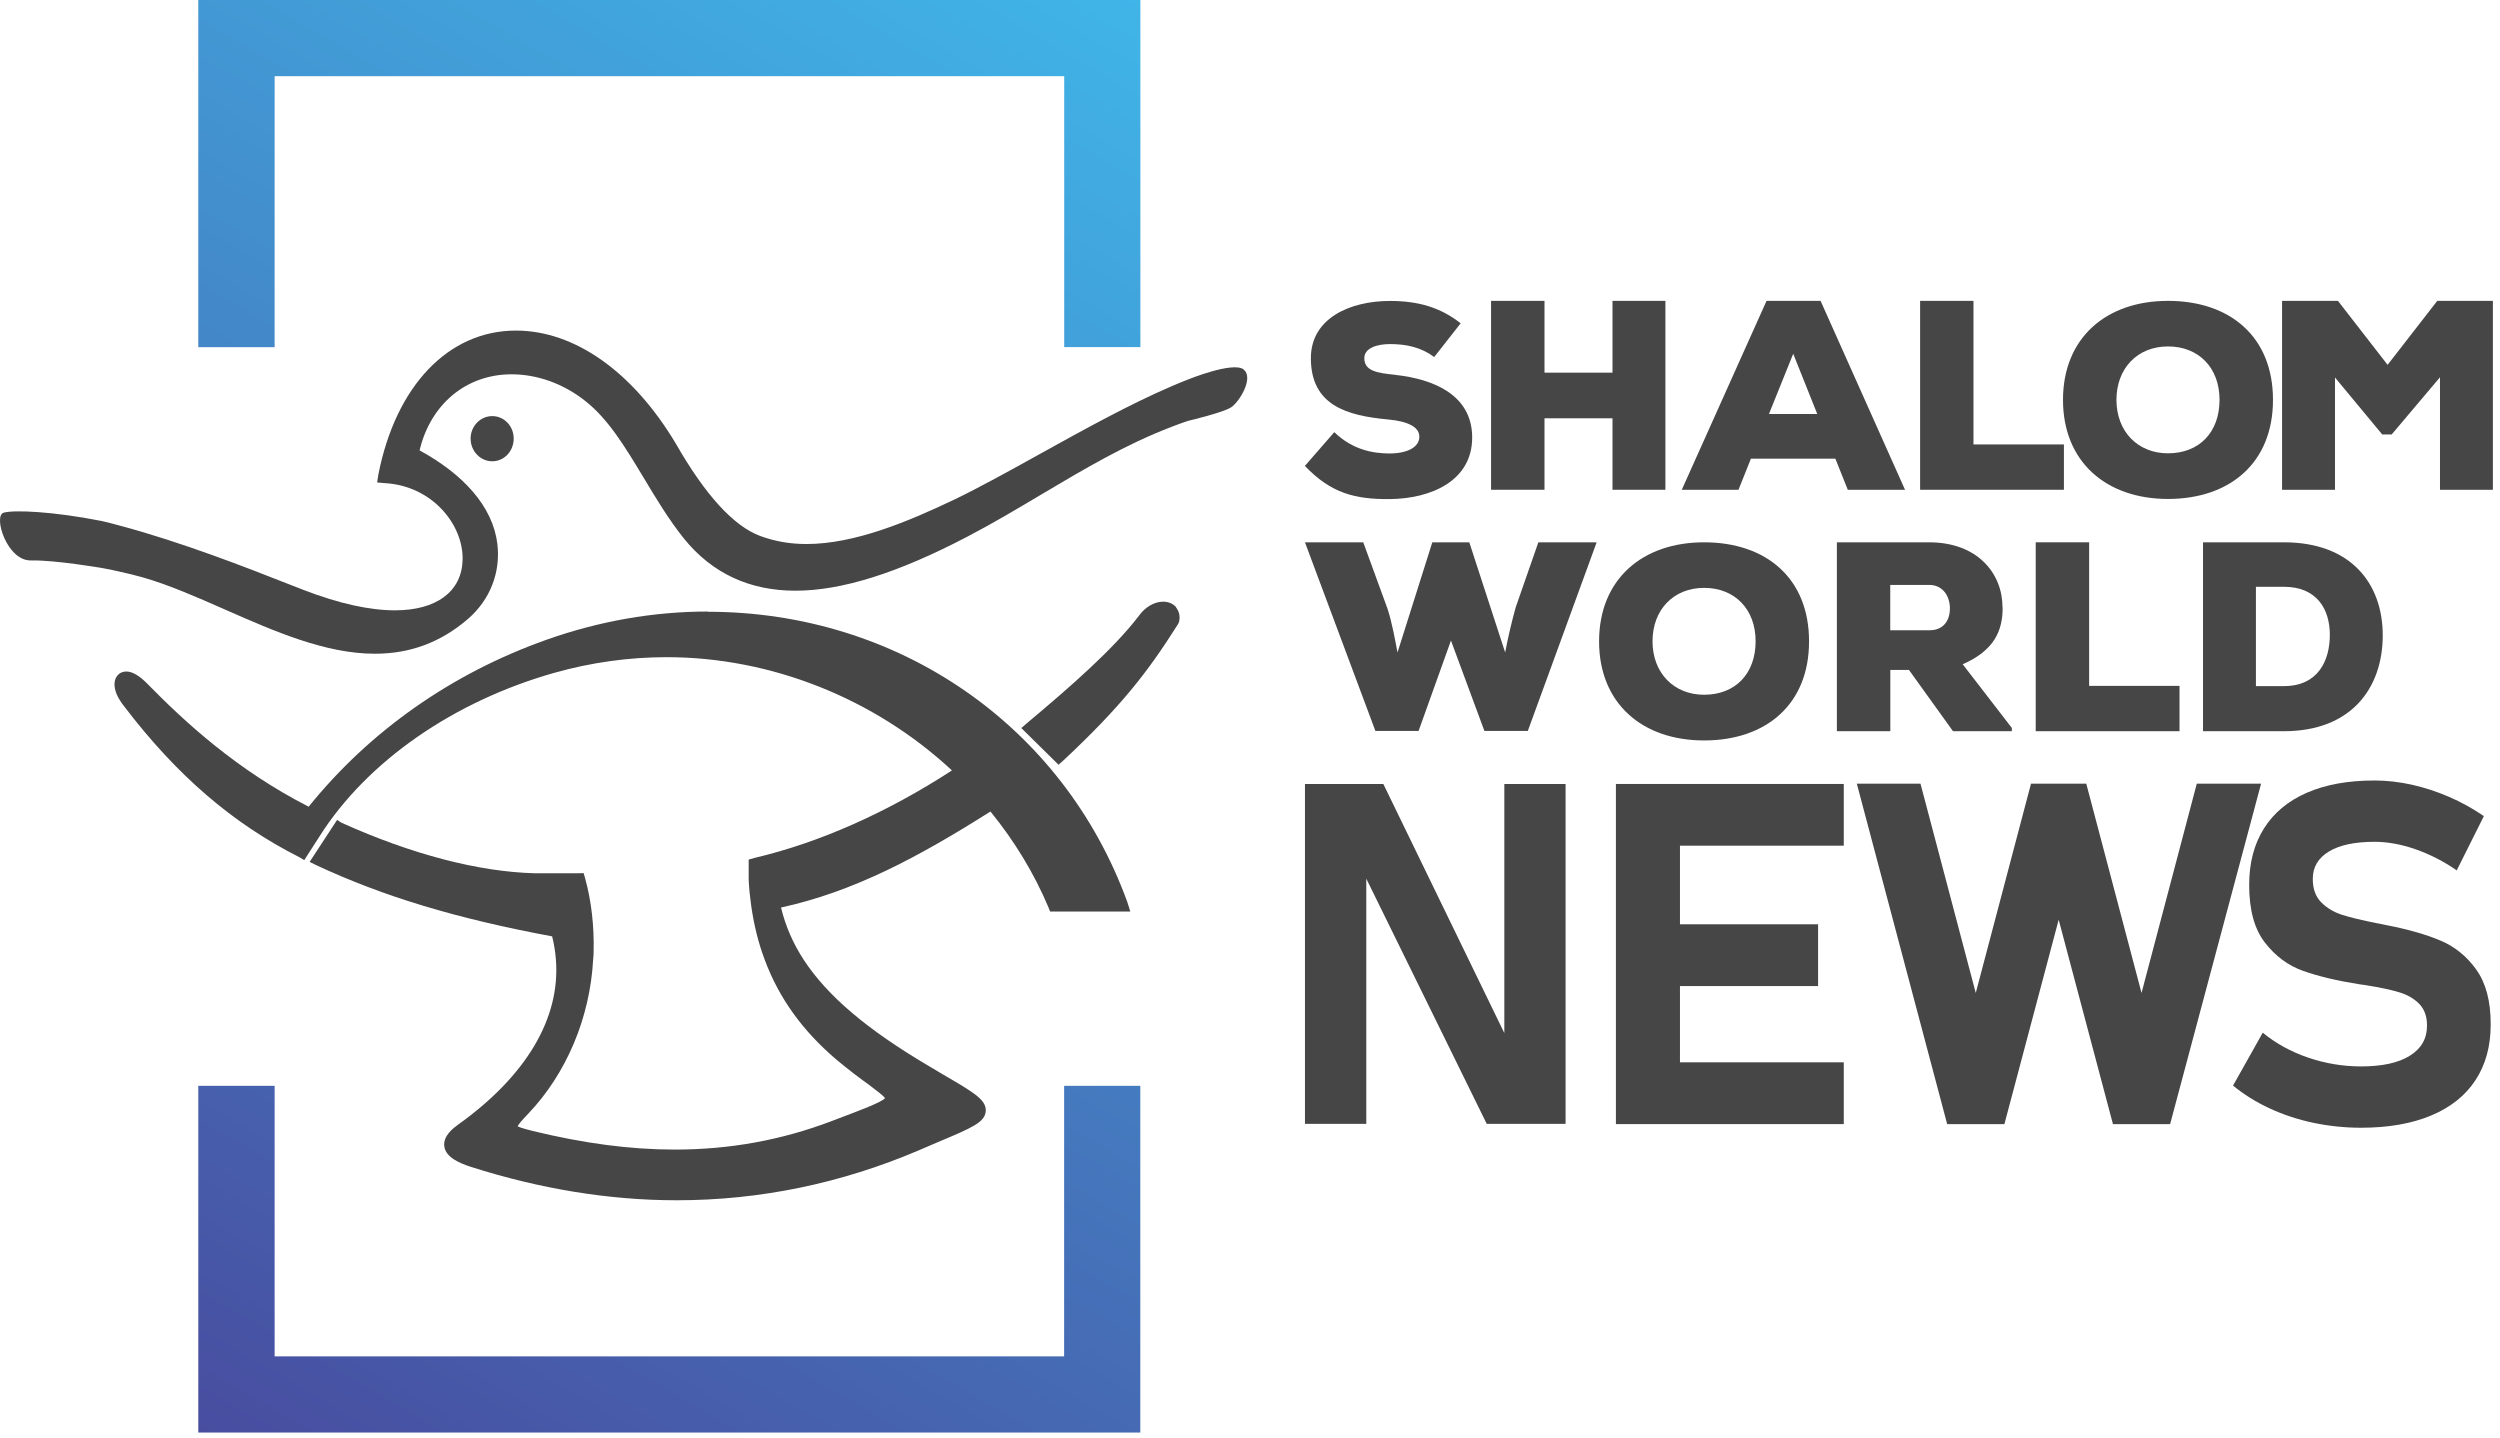 <svg width="259" height="149" viewBox="0 0 259 149" fill="none" xmlns="http://www.w3.org/2000/svg">
<path d="M121.854 62.915C121.538 62.541 121.065 62.334 120.501 62.334C119.589 62.334 118.651 62.882 118.004 63.778C115.349 67.263 110.843 71.187 106.371 74.938L105.807 75.427L109.665 79.227L110.179 78.771C116.162 73.17 118.892 69.636 121.97 64.773C122.003 64.724 122.036 64.682 122.061 64.632L122.169 64.367C122.26 63.91 122.186 63.471 121.962 63.114C121.928 63.047 121.887 62.989 121.837 62.923L121.854 62.915Z" fill="#464646"/>
<path d="M50.995 43.109C49.759 43.109 48.755 44.154 48.755 45.44C48.755 46.727 49.759 47.789 50.995 47.789C52.231 47.789 53.219 46.743 53.219 45.44C53.219 44.138 52.231 43.109 50.995 43.109Z" fill="#464646"/>
<path d="M73.348 63.355C67.714 63.355 62.08 64.342 56.604 66.283C46.78 69.768 38.283 75.751 31.977 83.575C24.485 79.742 19.117 74.763 15.267 70.839C14.454 70.009 13.715 69.569 13.093 69.569C12.861 69.569 12.62 69.635 12.437 69.743C12.246 69.868 12.105 70.042 11.998 70.241C11.716 70.855 11.873 71.71 12.437 72.573C12.545 72.747 12.653 72.913 12.794 73.087C18.287 80.314 24.087 85.309 31.023 88.811L31.521 89.109L33.098 86.653C38.043 78.846 47.037 72.647 57.409 69.71C61.225 68.632 65.15 68.084 69.066 68.084C79.861 68.084 90.581 72.341 98.621 79.816C91.909 84.181 84.856 87.309 78.177 88.877L77.563 89.051V91.15C77.563 91.325 77.579 91.507 77.596 91.731C77.629 92.387 77.828 93.855 77.828 93.855C78.11 95.83 78.567 97.689 79.222 99.423C80.707 103.43 83.197 106.857 86.715 109.828C87.968 110.873 89.03 111.67 89.909 112.3C90.648 112.864 91.486 113.47 91.693 113.769C91.287 114.209 89.254 114.972 86.731 115.926L86.167 116.142C80.94 118.125 75.605 119.096 69.896 119.096C65.299 119.096 60.495 118.457 55.202 117.171C54.795 117.063 53.949 116.855 53.625 116.689C53.716 116.499 53.998 116.125 54.704 115.403C58.678 111.238 61.118 105.455 61.45 99.415C61.483 99.149 61.499 98.883 61.499 98.618C61.566 95.954 61.267 93.333 60.62 91.001L60.462 90.453L59.914 90.47H55.376C49.559 90.312 42.656 88.512 35.396 85.243L34.923 84.944L32.077 89.292L32.749 89.624C39.711 92.876 47.269 95.158 57.201 97.008C57.4 97.805 57.533 98.618 57.591 99.415C58.072 105.472 54.538 111.462 47.41 116.548C47.037 116.831 45.859 117.66 46.033 118.789C46.207 119.917 47.601 120.498 48.788 120.888C55.94 123.17 63.101 124.348 70.112 124.348C78.733 124.348 87.163 122.597 95.195 119.17C95.883 118.872 96.522 118.606 97.086 118.357C100.704 116.839 102.048 116.275 102.123 115.105C102.197 113.935 100.87 113.163 97.675 111.305L96.157 110.4C89.851 106.675 85.719 103.19 83.263 99.431C82.135 97.697 81.371 95.913 80.915 94.021C88.424 92.378 95.07 88.844 102.612 84.073C105.118 87.151 107.134 90.487 108.603 93.963L108.794 94.436H117.099L116.784 93.432C110.138 75.178 93.062 63.379 73.323 63.379L73.348 63.355Z" fill="#464646"/>
<path d="M128.823 38.263C127.712 37.434 123.098 39.309 123.098 39.309C122.534 39.525 121.953 39.765 121.381 40.014C117.05 41.873 112.353 44.47 107.773 47.009C104.562 48.793 101.534 50.469 98.854 51.763C94.099 54.028 88.557 56.36 83.553 56.36C81.819 56.36 80.251 56.078 78.766 55.53C75.995 54.501 73.057 51.274 70.004 45.938C65.557 38.504 59.525 34.248 53.451 34.248C46.456 34.248 40.997 39.973 39.196 49.174L39.072 49.987L39.885 50.054C44.813 50.336 48.033 54.402 47.925 58.019C47.834 61.288 45.22 63.23 40.914 63.23C38.283 63.23 35.106 62.525 31.48 61.131C30.982 60.94 30.351 60.691 29.629 60.409C25.738 58.874 18.835 56.169 12.437 54.46C11.799 54.285 11.168 54.12 10.546 53.978C5.476 52.974 1.427 52.809 0.373 53.116C-0.722 53.431 0.705 58.111 3.203 58.061C5.708 58.011 10.537 58.841 10.537 58.841C11.151 58.949 11.774 59.073 12.429 59.231C13.184 59.388 13.947 59.587 14.777 59.812C17.499 60.592 20.311 61.828 23.307 63.147C28.426 65.404 33.712 67.727 38.839 67.727C42.515 67.727 45.676 66.541 48.506 64.101C50.771 62.127 51.883 59.297 51.526 56.343C51.053 52.452 47.975 49.116 43.469 46.66C44.598 41.889 48.29 38.778 52.995 38.778C55.683 38.778 58.404 39.765 60.645 41.549C63.051 43.441 64.81 46.386 66.685 49.498C67.954 51.614 69.266 53.804 70.85 55.787C73.763 59.388 77.638 61.197 82.408 61.197C87.179 61.197 92.971 59.38 100.107 55.655C102.795 54.261 105.409 52.701 107.931 51.199C112.387 48.552 116.66 46.021 121.372 44.221C121.937 44.005 122.518 43.781 123.09 43.599C123.09 43.599 126.716 42.752 127.562 42.188C128.409 41.624 129.944 39.11 128.815 38.263H128.823Z" fill="#464646"/>
<path d="M118.144 0V35.96H110.252V7.893H28.451V35.968H20.543V0H118.136H118.144ZM110.252 140.52H28.451V112.491H20.543V148.412H118.136V112.491H110.244V140.52H110.252Z" fill="url(#paint0_linear_172_152)"/>
<path d="M224.604 31.17C218.203 31.17 213.727 35.002 213.727 41.426C213.727 47.85 218.203 51.691 224.604 51.691C231.004 51.691 235.481 47.968 235.481 41.426C235.481 34.885 231.036 31.17 224.604 31.17ZM224.604 46.963C221.47 46.963 219.264 44.701 219.264 41.426C219.264 38.151 221.447 35.89 224.604 35.89C227.761 35.89 229.944 38.073 229.944 41.426C229.944 44.78 227.847 46.963 224.604 46.963Z" fill="#464646"/>
<path d="M144.586 38.835C142.654 38.638 141.343 38.442 141.343 37.099C141.343 36.062 142.654 35.646 143.997 35.646C145.702 35.646 147.241 35.984 148.584 36.989L151.324 33.495C149.228 31.845 146.934 31.178 143.997 31.178C139.859 31.178 135.806 32.968 135.806 37.107C135.806 41.976 139.497 43.06 143.77 43.453C145.921 43.649 147.044 44.261 147.044 45.243C147.044 46.335 145.788 46.979 143.966 46.979C142.317 46.979 140.165 46.641 138.233 44.772L135.186 48.267C137.895 51.117 140.416 51.73 143.935 51.706C148.325 51.675 152.518 49.774 152.518 45.329C152.518 40.885 148.466 39.267 144.578 38.843L144.586 38.835Z" fill="#464646"/>
<path d="M167.055 38.607H160.01V31.17H154.474V50.74H160.01V43.335H167.055V50.74H172.536V31.17H167.055V38.607Z" fill="#464646"/>
<path d="M183.013 31.17L174.233 50.74H180.107L181.395 47.521H190.144L191.431 50.74H197.361L188.612 31.17H183.021H183.013ZM183.264 42.887L185.777 36.651L188.267 42.887H183.264Z" fill="#464646"/>
<path d="M204.452 31.17H198.924V50.74H213.821V46.044H204.452V31.17Z" fill="#464646"/>
<path d="M252.499 31.17L247.355 37.798L242.211 31.17H236.423V50.74H241.905V39.11L246.797 45.008H247.779L252.782 39.086V50.74H258.263V31.17H252.499Z" fill="#464646"/>
<path d="M157.026 62.921C156.578 64.539 156.217 66.109 155.934 67.594L152.22 56.183H148.387L144.783 67.594C144.5 66.141 144.225 64.546 143.746 63.062L141.233 56.183H135.194L142.49 75.722H146.966L150.319 66.361L153.783 75.722H158.283L165.413 56.183H159.374L157.026 62.921Z" fill="#464646"/>
<path d="M176.542 56.183C170.141 56.183 165.665 60.015 165.665 66.447C165.665 72.879 170.141 76.711 176.542 76.711C182.942 76.711 187.418 72.997 187.418 66.447C187.418 59.897 182.973 56.183 176.542 56.183ZM176.542 71.976C173.408 71.976 171.201 69.714 171.201 66.439C171.201 63.164 173.385 60.903 176.542 60.903C179.699 60.903 181.882 63.086 181.882 66.439C181.882 69.792 179.785 71.976 176.542 71.976Z" fill="#464646"/>
<path d="M207.46 62.921C207.46 59.395 204.861 56.183 199.858 56.183H190.301V75.753H195.837V69.408H197.769L202.332 75.753H208.426V75.415L203.337 68.819C206.636 67.366 207.476 65.324 207.476 62.921H207.46ZM199.913 65.293H195.829V60.596H199.858C201.311 60.596 202.01 61.798 202.01 63.031C202.01 64.264 201.366 65.293 199.913 65.293Z" fill="#464646"/>
<path d="M216.436 56.183H210.9V75.753H225.798V71.057H216.436V56.183Z" fill="#464646"/>
<path d="M236.62 56.183H228.232V75.753H236.62C243.64 75.753 246.852 71.222 246.852 65.826C246.852 60.431 243.53 56.183 236.62 56.183ZM236.62 71.08H233.714V60.792H236.62C240.004 60.792 241.371 63.086 241.371 65.772C241.371 68.457 240.138 71.08 236.62 71.08Z" fill="#464646"/>
<path d="M155.848 107.025L143.314 81.219H135.194V116.434H141.547V91.028L154.026 116.434H162.194V81.219H155.848V107.025Z" fill="#464646"/>
<path d="M169.803 81.219H167.408V116.457H169.803H174.044H191.015V110.057H174.044V102.156H188.353V95.756H174.044V87.612H191.015V81.219H174.044H169.803Z" fill="#464646"/>
<path d="M256.528 100.428C255.53 99.046 254.282 98.041 252.782 97.421C251.29 96.8 249.428 96.266 247.19 95.834C247.096 95.819 247.002 95.803 246.915 95.779C246.829 95.756 246.735 95.732 246.64 95.716C246.578 95.701 246.515 95.693 246.444 95.677C246.373 95.677 246.311 95.661 246.248 95.646C244.701 95.34 243.491 95.049 242.635 94.774C241.779 94.499 241.057 94.067 240.476 93.478C239.894 92.889 239.604 92.08 239.604 91.067V91.044C239.604 89.834 240.161 88.892 241.277 88.216C242.392 87.541 243.97 87.211 246.004 87.211C247.363 87.211 248.777 87.47 250.261 87.989C251.737 88.507 253.159 89.23 254.517 90.172L257.329 84.549C256.198 83.772 255.004 83.112 253.74 82.562C252.475 82.012 251.188 81.596 249.876 81.298C248.557 81.007 247.269 80.858 246.012 80.858C243.264 80.858 240.923 81.282 238.983 82.13C237.044 82.978 235.567 84.211 234.546 85.829C233.525 87.447 233.015 89.394 233.015 91.672V91.695C233.015 94.263 233.557 96.25 234.641 97.648C235.724 99.046 237.036 100.028 238.591 100.578C240.146 101.135 242.093 101.599 244.457 101.976L244.991 102.046C245.038 102.062 245.085 102.07 245.125 102.07C245.164 102.07 245.211 102.078 245.258 102.093C246.601 102.305 247.693 102.541 248.557 102.8C249.413 103.059 250.104 103.46 250.638 104.01C251.172 104.559 251.439 105.305 251.439 106.24V106.263C251.439 107.606 250.842 108.643 249.648 109.381C248.455 110.119 246.774 110.481 244.606 110.481C242.729 110.481 240.908 110.174 239.125 109.57C237.35 108.965 235.779 108.101 234.421 106.986L231.342 112.468C232.457 113.386 233.722 114.172 235.135 114.831C236.549 115.483 238.057 115.986 239.667 116.324C241.277 116.661 242.918 116.834 244.599 116.834C247.426 116.834 249.845 116.41 251.863 115.57C253.873 114.729 255.405 113.512 256.457 111.91C257.509 110.308 258.036 108.392 258.036 106.146V106.099C258.036 103.703 257.533 101.818 256.528 100.436V100.428Z" fill="#464646"/>
<path d="M227.588 81.188L221.863 102.871L216.138 81.188H210.413L204.688 102.871L198.963 81.188H192.366L201.727 116.457H207.656L213.279 95.285L218.902 116.457H224.824L234.248 81.188H227.588Z" fill="#464646"/>
<defs>
<linearGradient id="paint0_linear_172_152" x1="113.676" y1="-2.576" x2="25.012" y2="150.996" gradientUnits="userSpaceOnUse">
<stop stop-color="#40B5E8"/>
<stop offset="1" stop-color="#484DA0"/>
</linearGradient>
</defs>
</svg>
